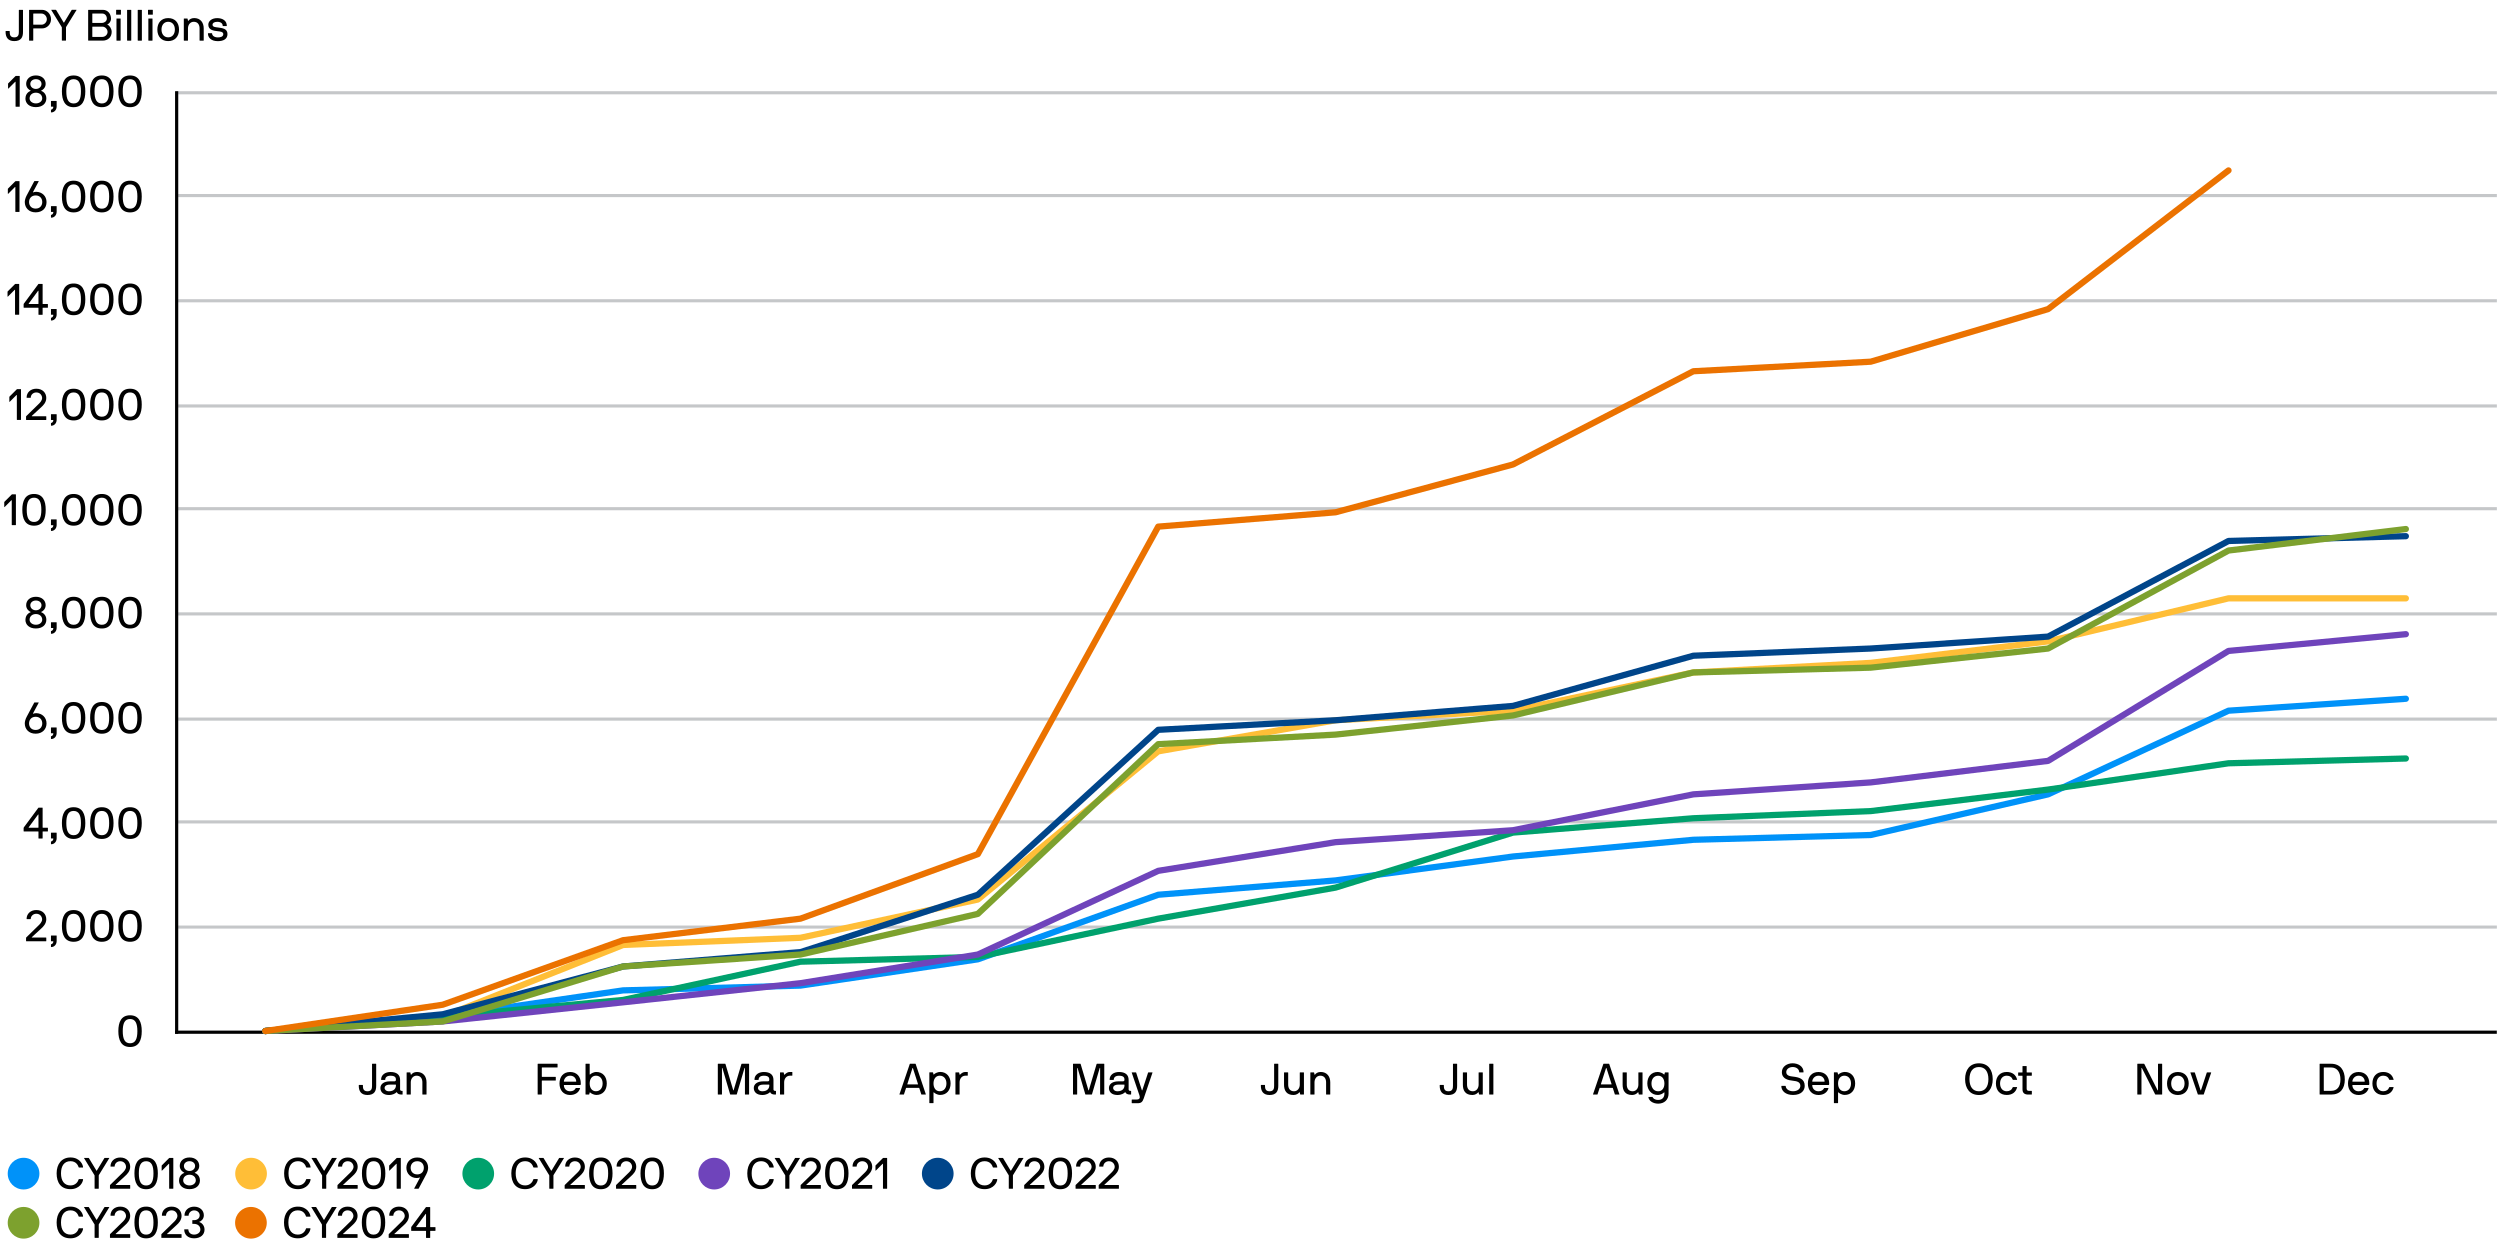 <?xml version="1.0" encoding="UTF-8"?>
<svg id="Layer_1" data-name="Layer 1" xmlns="http://www.w3.org/2000/svg" viewBox="0 0 800 400">
  <path d="M799,29.68H56.35M799,62.58H56.35m742.65,33.66H56.35m742.65,33.66H56.35m742.65,32.89H56.35m742.65,33.66H56.35m742.65,33.66H56.35m742.65,32.89H56.35m742.65,33.66H56.35" style="fill: none; stroke: #c5c7c9; stroke-linejoin: round;"/>
  <line x1="56.02" y1="330.31" x2="798.98" y2="330.31" style="fill: none; stroke: #000; stroke-linejoin: round; stroke-width: 1.02px;"/>
  <polyline points="84.91 329.92 141.67 325.33 199.39 316.92 256.15 315.39 312.91 306.98 370.63 286.32 427.39 281.73 484.15 274.08 541.87 268.73 598.63 267.2 655.39 254.19 713.12 227.42 769.87 223.6" style="fill: none; stroke: #0092f9; stroke-linecap: round; stroke-linejoin: round; stroke-width: 2px;"/>
  <polyline points="84.91 329.92 141.67 325.33 199.39 302.39 256.15 300.09 312.91 287.85 370.63 240.43 427.39 230.48 484.15 227.42 541.87 215.18 598.63 212.12 655.39 205.24 713.12 191.47 769.87 191.47" style="fill: none; stroke: #ffbe37; stroke-linecap: round; stroke-linejoin: round; stroke-width: 2px;"/>
  <polyline points="84.91 329.92 141.67 325.33 199.39 319.98 256.15 307.74 312.91 306.21 370.63 293.97 427.39 284.03 484.15 266.43 541.87 261.84 598.63 259.55 655.39 252.66 713.12 244.25 769.87 242.72" style="fill: none; stroke: #00a16d; stroke-linecap: round; stroke-linejoin: round; stroke-width: 2px;"/>
  <polyline points="84.91 329.92 141.67 326.86 199.39 320.74 256.15 314.62 312.91 305.45 370.63 278.67 427.39 269.49 484.15 265.67 541.87 254.19 598.63 250.37 655.39 243.48 713.12 208.3 769.87 202.94" style="fill: none; stroke: #6f44bb; stroke-linecap: round; stroke-linejoin: round; stroke-width: 2px;"/>
  <polyline points="84.91 329.92 141.67 324.57 199.39 309.27 256.15 304.68 312.91 286.32 370.63 233.54 427.39 230.48 484.15 225.89 541.87 209.83 598.63 207.53 655.39 203.71 713.12 173.11 769.87 171.58" style="fill: none; stroke: #00458a; stroke-linecap: round; stroke-linejoin: round; stroke-width: 2px;"/>
  <polyline points="84.91 329.92 141.67 326.86 199.39 309.27 256.15 305.45 312.91 292.44 370.63 238.13 427.39 235.07 484.15 228.95 541.87 215.18 598.63 213.65 655.39 207.53 713.12 176.17 769.87 169.29" style="fill: none; stroke: #7da12e; stroke-linecap: round; stroke-linejoin: round; stroke-width: 2px;"/>
  <polyline points="84.91 329.92 141.67 321.51 199.39 300.86 256.15 293.97 312.91 273.32 370.63 168.52 427.39 163.93 484.15 148.63 541.87 118.8 598.63 115.74 655.39 98.91 713.12 54.54" style="fill: none; stroke: #eb7200; stroke-linecap: round; stroke-linejoin: round; stroke-width: 2px;"/>
  <path d="M41.62,335.04c-2.83,0-3.75-2.2-3.75-5.08s.92-5.07,3.75-5.07,3.74,2.18,3.74,5.07-.91,5.08-3.74,5.08Zm0-8.96c-1.72,0-2.34,1.4-2.34,3.88s.62,3.89,2.34,3.89,2.34-1.43,2.34-3.89-.63-3.88-2.34-3.88Z"/>
  <g>
    <path d="M8.34,300.16c0-.08,.01-.14,.06-.18l3.89-3.8c.31-.29,1.2-1.13,1.19-2-.01-.73-.55-1.78-1.86-1.78-1.06,0-1.78,.8-1.78,1.65,0,.04-.03,.07-.07,.07h-1.19s-.07-.03-.07-.07c0-1.68,1.32-2.84,3.11-2.84,2.02,0,3.19,1.34,3.19,2.97,0,1.43-1.04,2.42-1.56,2.89l-3.08,2.84s-.03,.11,.06,.11h4.51s.07,.03,.07,.07v1.05s-.03,.07-.07,.07h-6.33s-.07-.03-.07-.07v-.98Z"/>
    <path d="M16.38,301.21s-.07-.03-.07-.07v-1.71s.03-.07,.07-.07h1.68s.07,.03,.07,.07v1.7c0,1.06-.71,1.93-1.75,1.93-.04,0-.07-.03-.07-.07v-.77s.03-.07,.07-.07c.28,0,.69-.38,.69-.87,0-.04-.03-.07-.07-.07h-.62Z"/>
    <path d="M23.56,301.37c-2.83,0-3.75-2.2-3.75-5.08s.92-5.07,3.75-5.07,3.74,2.18,3.74,5.07-.91,5.08-3.74,5.08Zm0-8.96c-1.72,0-2.34,1.4-2.34,3.88s.62,3.89,2.34,3.89,2.34-1.43,2.34-3.89-.63-3.88-2.34-3.88Z"/>
    <path d="M32.59,301.37c-2.83,0-3.75-2.2-3.75-5.08s.92-5.07,3.75-5.07,3.74,2.18,3.74,5.07-.91,5.08-3.74,5.08Zm0-8.96c-1.72,0-2.34,1.4-2.34,3.88s.62,3.89,2.34,3.89,2.34-1.43,2.34-3.89-.63-3.88-2.34-3.88Z"/>
    <path d="M41.62,301.37c-2.83,0-3.75-2.2-3.75-5.08s.92-5.07,3.75-5.07,3.74,2.18,3.74,5.07-.91,5.08-3.74,5.08Zm0-8.96c-1.72,0-2.34,1.4-2.34,3.88s.62,3.89,2.34,3.89,2.34-1.43,2.34-3.89-.63-3.88-2.34-3.88Z"/>
  </g>
  <g>
    <path d="M13.57,258.45s.07,.03,.07,.07v6.28s.03,.07,.07,.07h1.55s.07,.03,.07,.07v1.05s-.03,.07-.07,.07h-1.55s-.07,.03-.07,.07v2.12s-.03,.07-.07,.07h-1.19s-.07-.03-.07-.07v-2.12s-.03-.07-.07-.07H7.63s-.07-.03-.07-.07v-.98c0-.14,.03-.18,.04-.21l4.65-6.28c.04-.07,.1-.07,.14-.07h1.18Zm-4.41,6.32s.01,.1,.07,.1h3.01s.07-.03,.07-.07v-4.12c0-.07-.1-.07-.14-.01l-3.01,4.1Z"/>
    <path d="M16.38,268.31s-.07-.03-.07-.07v-1.71s.03-.07,.07-.07h1.68s.07,.03,.07,.07v1.7c0,1.06-.71,1.93-1.75,1.93-.04,0-.07-.03-.07-.07v-.77s.03-.07,.07-.07c.28,0,.69-.38,.69-.87,0-.04-.03-.07-.07-.07h-.62Z"/>
    <path d="M23.56,268.46c-2.83,0-3.75-2.2-3.75-5.08s.92-5.07,3.75-5.07,3.74,2.18,3.74,5.07-.91,5.08-3.74,5.08Zm0-8.96c-1.72,0-2.34,1.4-2.34,3.88s.62,3.89,2.34,3.89,2.34-1.43,2.34-3.89-.63-3.88-2.34-3.88Z"/>
    <path d="M32.59,268.46c-2.83,0-3.75-2.2-3.75-5.08s.92-5.07,3.75-5.07,3.74,2.18,3.74,5.07-.91,5.08-3.74,5.08Zm0-8.96c-1.72,0-2.34,1.4-2.34,3.88s.62,3.89,2.34,3.89,2.34-1.43,2.34-3.89-.63-3.88-2.34-3.88Z"/>
    <path d="M41.62,268.46c-2.83,0-3.75-2.2-3.75-5.08s.92-5.07,3.75-5.07,3.74,2.18,3.74,5.07-.91,5.08-3.74,5.08Zm0-8.96c-1.72,0-2.34,1.4-2.34,3.88s.62,3.89,2.34,3.89,2.34-1.43,2.34-3.89-.63-3.88-2.34-3.88Z"/>
  </g>
  <g>
    <path d="M10.55,228.31c-.03,.06,.03,.11,.08,.08,.04-.03,.46-.18,.91-.18,1.91,0,3.35,1.36,3.35,3.28,0,1.82-1.3,3.29-3.49,3.29s-3.47-1.47-3.47-3.29c0-.52,.18-1.32,.6-2.1l2.42-4.54c.03-.06,.07-.07,.11-.07h1.26c.07,0,.08,.04,.06,.1l-1.83,3.43Zm.85,1.06c-1.41,0-2.1,1.01-2.1,2.12s.69,2.1,2.1,2.1,2.12-.98,2.12-2.1-.7-2.12-2.12-2.12Z"/>
    <path d="M16.38,234.64s-.07-.03-.07-.07v-1.71s.03-.07,.07-.07h1.68s.07,.03,.07,.07v1.7c0,1.06-.71,1.93-1.75,1.93-.04,0-.07-.03-.07-.07v-.77s.03-.07,.07-.07c.28,0,.69-.38,.69-.87,0-.04-.03-.07-.07-.07h-.62Z"/>
    <path d="M23.56,234.79c-2.83,0-3.75-2.2-3.75-5.08s.92-5.07,3.75-5.07,3.74,2.18,3.74,5.07-.91,5.08-3.74,5.08Zm0-8.96c-1.72,0-2.34,1.4-2.34,3.88s.62,3.89,2.34,3.89,2.34-1.43,2.34-3.89-.63-3.88-2.34-3.88Z"/>
    <path d="M32.59,234.79c-2.83,0-3.75-2.2-3.75-5.08s.92-5.07,3.75-5.07,3.74,2.18,3.74,5.07-.91,5.08-3.74,5.08Zm0-8.96c-1.72,0-2.34,1.4-2.34,3.88s.62,3.89,2.34,3.89,2.34-1.43,2.34-3.89-.63-3.88-2.34-3.88Z"/>
    <path d="M41.62,234.79c-2.83,0-3.75-2.2-3.75-5.08s.92-5.07,3.75-5.07,3.74,2.18,3.74,5.07-.91,5.08-3.74,5.08Zm0-8.96c-1.72,0-2.34,1.4-2.34,3.88s.62,3.89,2.34,3.89,2.34-1.43,2.34-3.89-.63-3.88-2.34-3.88Z"/>
  </g>
  <g>
    <path d="M8.15,198.31c0-1.53,1.13-2.23,1.61-2.38,.08-.01,.08-.13,0-.14-.32-.1-1.39-.8-1.39-2.12,0-1.58,1.26-2.7,3.12-2.7s3.12,1.12,3.12,2.7c0,1.32-1.06,2.02-1.39,2.12-.08,.01-.08,.13,0,.14,.48,.15,1.61,.85,1.61,2.38,0,1.64-1.26,2.8-3.35,2.8s-3.35-1.16-3.35-2.8Zm5.36,0c0-1.11-.88-1.82-2.02-1.82s-2.02,.71-2.02,1.82c0,.91,.87,1.61,2.02,1.61s2.02-.7,2.02-1.61Zm-2.02-6.15c-1.09,0-1.79,.69-1.79,1.51,0,.9,.73,1.62,1.79,1.62s1.79-.73,1.79-1.62c0-.83-.7-1.51-1.79-1.51Z"/>
    <path d="M16.38,200.97s-.07-.03-.07-.07v-1.71s.03-.07,.07-.07h1.68s.07,.03,.07,.07v1.7c0,1.06-.71,1.93-1.75,1.93-.04,0-.07-.03-.07-.07v-.77s.03-.07,.07-.07c.28,0,.69-.38,.69-.87,0-.04-.03-.07-.07-.07h-.62Z"/>
    <path d="M23.56,201.12c-2.83,0-3.75-2.2-3.75-5.08s.92-5.07,3.75-5.07,3.74,2.18,3.74,5.07-.91,5.08-3.74,5.08Zm0-8.96c-1.72,0-2.34,1.4-2.34,3.88s.62,3.89,2.34,3.89,2.34-1.43,2.34-3.89-.63-3.88-2.34-3.88Z"/>
    <path d="M32.59,201.12c-2.83,0-3.75-2.2-3.75-5.08s.92-5.07,3.75-5.07,3.74,2.18,3.74,5.07-.91,5.08-3.74,5.08Zm0-8.96c-1.72,0-2.34,1.4-2.34,3.88s.62,3.89,2.34,3.89,2.34-1.43,2.34-3.89-.63-3.88-2.34-3.88Z"/>
    <path d="M41.62,201.12c-2.83,0-3.75-2.2-3.75-5.08s.92-5.07,3.75-5.07,3.74,2.18,3.74,5.07-.91,5.08-3.74,5.08Zm0-8.96c-1.72,0-2.34,1.4-2.34,3.88s.62,3.89,2.34,3.89,2.34-1.43,2.34-3.89-.63-3.88-2.34-3.88Z"/>
  </g>
  <g>
    <path d="M3.76,160.13c0-.06-.08-.08-.13-.04l-2.16,2.17s-.11,.04-.11-.04v-1.49c0-.07,.01-.11,.07-.17l2.3-2.3s.1-.07,.14-.07h1.15s.07,.03,.07,.07v9.72s-.03,.07-.07,.07h-1.19s-.07-.03-.07-.07v-7.86Z"/>
    <path d="M10.89,168.22c-2.83,0-3.75-2.2-3.75-5.08s.92-5.07,3.75-5.07,3.74,2.18,3.74,5.07-.91,5.08-3.74,5.08Zm0-8.96c-1.72,0-2.34,1.4-2.34,3.88s.62,3.89,2.34,3.89,2.34-1.43,2.34-3.89-.63-3.88-2.34-3.88Z"/>
    <path d="M16.38,168.06s-.07-.03-.07-.07v-1.71s.03-.07,.07-.07h1.68s.07,.03,.07,.07v1.7c0,1.06-.71,1.93-1.75,1.93-.04,0-.07-.03-.07-.07v-.77s.03-.07,.07-.07c.28,0,.69-.38,.69-.87,0-.04-.03-.07-.07-.07h-.62Z"/>
    <path d="M23.56,168.22c-2.83,0-3.75-2.2-3.75-5.08s.92-5.07,3.75-5.07,3.74,2.18,3.74,5.07-.91,5.08-3.74,5.08Zm0-8.96c-1.72,0-2.34,1.4-2.34,3.88s.62,3.89,2.34,3.89,2.34-1.43,2.34-3.89-.63-3.88-2.34-3.88Z"/>
    <path d="M32.59,168.22c-2.83,0-3.75-2.2-3.75-5.08s.92-5.07,3.75-5.07,3.74,2.18,3.74,5.07-.91,5.08-3.74,5.08Zm0-8.96c-1.72,0-2.34,1.4-2.34,3.88s.62,3.89,2.34,3.89,2.34-1.43,2.34-3.89-.63-3.88-2.34-3.88Z"/>
    <path d="M41.62,168.22c-2.83,0-3.75-2.2-3.75-5.08s.92-5.07,3.75-5.07,3.74,2.18,3.74,5.07-.91,5.08-3.74,5.08Zm0-8.96c-1.72,0-2.34,1.4-2.34,3.88s.62,3.89,2.34,3.89,2.34-1.43,2.34-3.89-.63-3.88-2.34-3.88Z"/>
  </g>
  <g>
    <path d="M5.39,126.46c0-.06-.08-.08-.13-.04l-2.16,2.17s-.11,.04-.11-.04v-1.49c0-.07,.01-.11,.07-.17l2.3-2.3s.1-.07,.14-.07h1.15s.07,.03,.07,.07v9.72s-.03,.07-.07,.07h-1.19s-.07-.03-.07-.07v-7.86Z"/>
    <path d="M8.34,133.34c0-.08,.01-.14,.06-.18l3.89-3.8c.31-.29,1.2-1.13,1.19-2-.01-.73-.55-1.78-1.86-1.78-1.06,0-1.78,.8-1.78,1.65,0,.04-.03,.07-.07,.07h-1.19s-.07-.03-.07-.07c0-1.68,1.32-2.84,3.11-2.84,2.02,0,3.19,1.34,3.19,2.97,0,1.43-1.04,2.42-1.56,2.89l-3.08,2.84s-.03,.11,.06,.11h4.51s.07,.03,.07,.07v1.05s-.03,.07-.07,.07h-6.33s-.07-.03-.07-.07v-.98Z"/>
    <path d="M16.38,134.39s-.07-.03-.07-.07v-1.71s.03-.07,.07-.07h1.68s.07,.03,.07,.07v1.7c0,1.06-.71,1.93-1.75,1.93-.04,0-.07-.03-.07-.07v-.77s.03-.07,.07-.07c.28,0,.69-.38,.69-.87,0-.04-.03-.07-.07-.07h-.62Z"/>
    <path d="M23.56,134.54c-2.83,0-3.75-2.2-3.75-5.08s.92-5.07,3.75-5.07,3.74,2.18,3.74,5.07-.91,5.08-3.74,5.08Zm0-8.96c-1.72,0-2.34,1.4-2.34,3.88s.62,3.89,2.34,3.89,2.34-1.43,2.34-3.89-.63-3.88-2.34-3.88Z"/>
    <path d="M32.59,134.54c-2.83,0-3.75-2.2-3.75-5.08s.92-5.07,3.75-5.07,3.74,2.18,3.74,5.07-.91,5.08-3.74,5.08Zm0-8.96c-1.72,0-2.34,1.4-2.34,3.88s.62,3.89,2.34,3.89,2.34-1.43,2.34-3.89-.63-3.88-2.34-3.88Z"/>
    <path d="M41.62,134.54c-2.83,0-3.75-2.2-3.75-5.08s.92-5.07,3.75-5.07,3.74,2.18,3.74,5.07-.91,5.08-3.74,5.08Zm0-8.96c-1.72,0-2.34,1.4-2.34,3.88s.62,3.89,2.34,3.89,2.34-1.43,2.34-3.89-.63-3.88-2.34-3.88Z"/>
  </g>
  <g>
    <path d="M4.81,92.79c0-.06-.08-.08-.13-.04l-2.16,2.17s-.11,.04-.11-.04v-1.48c0-.07,.01-.11,.07-.17l2.3-2.3s.1-.07,.14-.07h1.15s.07,.03,.07,.07v9.72s-.03,.07-.07,.07h-1.19s-.07-.03-.07-.07v-7.86Z"/>
    <path d="M13.57,90.86s.07,.03,.07,.07v6.28s.03,.07,.07,.07h1.55s.07,.03,.07,.07v1.05s-.03,.07-.07,.07h-1.55s-.07,.03-.07,.07v2.12s-.03,.07-.07,.07h-1.19s-.07-.03-.07-.07v-2.12s-.03-.07-.07-.07H7.63s-.07-.03-.07-.07v-.98c0-.14,.03-.18,.04-.21l4.65-6.28c.04-.07,.1-.07,.14-.07h1.18Zm-4.41,6.32s.01,.1,.07,.1h3.01s.07-.03,.07-.07v-4.12c0-.07-.1-.07-.14-.01l-3.01,4.1Z"/>
    <path d="M16.38,100.72s-.07-.03-.07-.07v-1.71s.03-.07,.07-.07h1.68s.07,.03,.07,.07v1.7c0,1.06-.71,1.93-1.75,1.93-.04,0-.07-.03-.07-.07v-.77s.03-.07,.07-.07c.28,0,.69-.38,.69-.87,0-.04-.03-.07-.07-.07h-.62Z"/>
    <path d="M23.56,100.87c-2.83,0-3.75-2.2-3.75-5.08s.92-5.07,3.75-5.07,3.74,2.19,3.74,5.07-.91,5.08-3.74,5.08Zm0-8.96c-1.72,0-2.34,1.4-2.34,3.88s.62,3.89,2.34,3.89,2.34-1.43,2.34-3.89-.63-3.88-2.34-3.88Z"/>
    <path d="M32.59,100.87c-2.83,0-3.75-2.2-3.75-5.08s.92-5.07,3.75-5.07,3.74,2.19,3.74,5.07-.91,5.08-3.74,5.08Zm0-8.96c-1.72,0-2.34,1.4-2.34,3.88s.62,3.89,2.34,3.89,2.34-1.43,2.34-3.89-.63-3.88-2.34-3.88Z"/>
    <path d="M41.62,100.87c-2.83,0-3.75-2.2-3.75-5.08s.92-5.07,3.75-5.07,3.74,2.19,3.74,5.07-.91,5.08-3.74,5.08Zm0-8.96c-1.72,0-2.34,1.4-2.34,3.88s.62,3.89,2.34,3.89,2.34-1.43,2.34-3.89-.63-3.88-2.34-3.88Z"/>
  </g>
  <g>
    <path d="M4.91,59.89c0-.06-.08-.08-.13-.04l-2.16,2.17s-.11,.04-.11-.04v-1.48c0-.07,.01-.11,.07-.17l2.3-2.3s.1-.07,.14-.07h1.15s.07,.03,.07,.07v9.72s-.03,.07-.07,.07h-1.19s-.07-.03-.07-.07v-7.86Z"/>
    <path d="M10.55,61.48c-.03,.06,.03,.11,.08,.08,.04-.03,.46-.18,.91-.18,1.91,0,3.35,1.36,3.35,3.28s-1.3,3.29-3.49,3.29-3.47-1.47-3.47-3.29c0-.52,.18-1.32,.6-2.1l2.42-4.54c.03-.06,.07-.07,.11-.07h1.26c.07,0,.08,.04,.06,.1l-1.83,3.43Zm.85,1.06c-1.41,0-2.1,1.01-2.1,2.11s.69,2.1,2.1,2.1,2.12-.98,2.12-2.1-.7-2.11-2.12-2.11Z"/>
    <path d="M16.38,67.82s-.07-.03-.07-.07v-1.71s.03-.07,.07-.07h1.68s.07,.03,.07,.07v1.69c0,1.06-.71,1.93-1.75,1.93-.04,0-.07-.03-.07-.07v-.77s.03-.07,.07-.07c.28,0,.69-.38,.69-.87,0-.04-.03-.07-.07-.07h-.62Z"/>
    <path d="M23.56,67.97c-2.83,0-3.75-2.2-3.75-5.08s.92-5.07,3.75-5.07,3.74,2.19,3.74,5.07-.91,5.08-3.74,5.08Zm0-8.96c-1.72,0-2.34,1.4-2.34,3.88s.62,3.89,2.34,3.89,2.34-1.43,2.34-3.89-.63-3.88-2.34-3.88Z"/>
    <path d="M32.59,67.97c-2.83,0-3.75-2.2-3.75-5.08s.92-5.07,3.75-5.07,3.74,2.19,3.74,5.07-.91,5.08-3.74,5.08Zm0-8.96c-1.72,0-2.34,1.4-2.34,3.88s.62,3.89,2.34,3.89,2.34-1.43,2.34-3.89-.63-3.88-2.34-3.88Z"/>
    <path d="M41.62,67.97c-2.83,0-3.75-2.2-3.75-5.08s.92-5.07,3.75-5.07,3.74,2.19,3.74,5.07-.91,5.08-3.74,5.08Zm0-8.96c-1.72,0-2.34,1.4-2.34,3.88s.62,3.89,2.34,3.89,2.34-1.43,2.34-3.89-.63-3.88-2.34-3.88Z"/>
  </g>
  <g>
    <path d="M4.98,26.22c0-.06-.08-.08-.13-.04l-2.16,2.17s-.11,.04-.11-.04v-1.48c0-.07,.01-.11,.07-.17l2.3-2.3s.1-.07,.14-.07h1.15s.07,.03,.07,.07v9.72s-.03,.07-.07,.07h-1.19s-.07-.03-.07-.07v-7.86Z"/>
    <path d="M8.15,31.48c0-1.53,1.13-2.23,1.61-2.38,.08-.01,.08-.13,0-.14-.32-.1-1.39-.8-1.39-2.12,0-1.58,1.26-2.7,3.12-2.7s3.12,1.12,3.12,2.7c0,1.32-1.06,2.02-1.39,2.12-.08,.01-.08,.13,0,.14,.48,.15,1.61,.85,1.61,2.38,0,1.64-1.26,2.8-3.35,2.8s-3.35-1.16-3.35-2.8Zm5.36,0c0-1.11-.88-1.82-2.02-1.82s-2.02,.71-2.02,1.82c0,.91,.87,1.61,2.02,1.61s2.02-.7,2.02-1.61Zm-2.02-6.15c-1.09,0-1.79,.69-1.79,1.51,0,.9,.73,1.62,1.79,1.62s1.79-.73,1.79-1.62c0-.83-.7-1.51-1.79-1.51Z"/>
    <path d="M16.38,34.14s-.07-.03-.07-.07v-1.71s.03-.07,.07-.07h1.68s.07,.03,.07,.07v1.69c0,1.06-.71,1.93-1.75,1.93-.04,0-.07-.03-.07-.07v-.77s.03-.07,.07-.07c.28,0,.69-.38,.69-.87,0-.04-.03-.07-.07-.07h-.62Z"/>
    <path d="M23.56,34.3c-2.83,0-3.75-2.2-3.75-5.08s.92-5.07,3.75-5.07,3.74,2.19,3.74,5.07-.91,5.08-3.74,5.08Zm0-8.96c-1.72,0-2.34,1.4-2.34,3.88s.62,3.89,2.34,3.89,2.34-1.43,2.34-3.89-.63-3.88-2.34-3.88Z"/>
    <path d="M32.59,34.3c-2.83,0-3.75-2.2-3.75-5.08s.92-5.07,3.75-5.07,3.74,2.19,3.74,5.07-.91,5.08-3.74,5.08Zm0-8.96c-1.72,0-2.34,1.4-2.34,3.88s.62,3.89,2.34,3.89,2.34-1.43,2.34-3.89-.63-3.88-2.34-3.88Z"/>
    <path d="M41.62,34.3c-2.83,0-3.75-2.2-3.75-5.08s.92-5.07,3.75-5.07,3.74,2.19,3.74,5.07-.91,5.08-3.74,5.08Zm0-8.96c-1.72,0-2.34,1.4-2.34,3.88s.62,3.89,2.34,3.89,2.34-1.43,2.34-3.89-.63-3.88-2.34-3.88Z"/>
  </g>
  <g>
    <path d="M116.06,347.18s.07,.03,.07,.07v.24c0,.78,.13,1.72,1.46,1.72s1.46-.94,1.46-1.72v-7.02s.03-.07,.07-.07h1.19s.07,.03,.07,.07v7.02c0,1.61-.57,2.91-2.8,2.91-2.06,0-2.77-1.3-2.77-2.91v-.24s.03-.07,.07-.07h1.19Z"/>
    <path d="M128.83,350.19s-.03,.07-.07,.07h-.27c-.8,0-1.3-.27-1.48-.71-.03-.07-.1-.06-.13-.03-.34,.34-1.13,.88-2.42,.88-1.75,0-2.73-.91-2.73-2.24,0-1.22,1.08-2.13,3.01-2.13h1.5c.31,0,.46-.27,.46-.46,0-.57-.07-1.34-1.74-1.34-1.2,0-1.68,.56-1.68,1.27,0,.04-.03,.07-.07,.07h-1.19s-.07-.03-.07-.07c0-1.65,1.43-2.46,3.01-2.46,1.93,0,3.07,.83,3.07,2.54v3.04c0,.21,.17,.46,.46,.46h.27s.07,.03,.07,.07v1.05Zm-2.13-3.04s-.03-.07-.07-.07h-1.89c-1.27,0-1.68,.59-1.68,1.08s.49,1.05,1.4,1.05c1.69,0,2.24-1.01,2.24-1.86v-.2Z"/>
    <path d="M131.25,343.17s.06,.03,.07,.07l.14,.63c.01,.08,.13,.06,.15,.01,.28-.42,.9-.85,1.83-.85,2.03,0,3.05,1.48,3.05,3.31v3.85s-.03,.07-.07,.07h-1.19s-.07-.03-.07-.07v-3.85c0-1.06-.48-2.12-1.86-2.12-1.18,0-1.85,1.02-1.85,2.12v3.85s-.03,.07-.07,.07h-1.19s-.07-.03-.07-.07v-6.95s.03-.07,.07-.07h1.05Z"/>
  </g>
  <g>
    <path d="M172.05,340.47s.03-.07,.07-.07h6.23s.07,.03,.07,.07v1.05s-.03,.07-.07,.07h-4.9s-.07,.03-.07,.07v2.86s.03,.07,.07,.07h4.33s.07,.03,.07,.07v1.05s-.03,.07-.07,.07h-4.33s-.07,.03-.07,.07v4.34s-.03,.07-.07,.07h-1.19s-.07-.03-.07-.07v-9.72Z"/>
    <path d="M180.51,347.19s-.07,.03-.07,.07c0,1.02,.74,1.95,1.99,1.95,.99,0,1.48-.42,1.78-.98,.03-.06,.06-.07,.1-.07h1.25s.08,.01,.07,.07c-.36,1.37-1.61,2.17-3.19,2.17-2.1,0-3.4-1.5-3.4-3.68s1.23-3.68,3.4-3.68,3.42,1.5,3.42,3.68c0,.14-.01,.28-.04,.39-.01,.04-.06,.08-.1,.08h-5.2Zm1.92-2.97c-1.36,0-1.99,1.19-1.99,1.85,0,.04,.04,.07,.07,.07h3.81s.07-.03,.07-.07c0-.8-.57-1.85-1.96-1.85Z"/>
    <path d="M187.44,350.26s-.07-.03-.07-.07v-9.72s.03-.07,.07-.07h1.19s.07,.03,.07,.07v3.33c0,.06,.07,.11,.14,.03,.17-.2,1.02-.8,2-.8,2.05,0,3.33,1.5,3.33,3.68s-1.29,3.68-3.33,3.68c-.7,0-1.62-.42-2-.8-.04-.04-.11-.06-.14,.03l-.14,.56s-.03,.07-.07,.07h-1.05Zm3.26-6.04c-1.27,0-2,1.04-2,2.49s.73,2.49,2,2.49c1.34,0,2.14-1.04,2.14-2.49s-.8-2.49-2.14-2.49Z"/>
  </g>
  <g>
    <path d="M237.27,340.47c.03-.06,.06-.07,.1-.07h2.27s.07,.03,.07,.07v9.72s-.03,.07-.07,.07h-1.19s-.07-.03-.07-.07v-8.39c0-.1-.13-.08-.14-.01l-2.47,8.4s-.07,.07-.11,.07h-1.91s-.1-.03-.11-.07l-2.47-8.4c-.03-.08-.14-.07-.14,.01v8.39s-.03,.07-.07,.07h-1.19s-.07-.03-.07-.07v-9.72s.03-.07,.07-.07h2.27s.07,.01,.1,.07l2.49,8.4c.03,.07,.11,.07,.14,0l2.49-8.4Z"/>
    <path d="M248.31,350.19s-.03,.07-.07,.07h-.27c-.8,0-1.3-.27-1.48-.71-.03-.07-.1-.06-.13-.03-.34,.34-1.13,.88-2.42,.88-1.75,0-2.73-.91-2.73-2.24,0-1.22,1.08-2.13,3.01-2.13h1.5c.31,0,.46-.27,.46-.46,0-.57-.07-1.34-1.74-1.34-1.2,0-1.68,.56-1.68,1.27,0,.04-.03,.07-.07,.07h-1.19s-.07-.03-.07-.07c0-1.65,1.43-2.46,3.01-2.46,1.93,0,3.07,.83,3.07,2.54v3.04c0,.21,.17,.46,.46,.46h.27s.07,.03,.07,.07v1.05Zm-2.13-3.04s-.03-.07-.07-.07h-1.89c-1.27,0-1.68,.59-1.68,1.08s.49,1.05,1.4,1.05c1.69,0,2.24-1.01,2.24-1.86v-.2Z"/>
    <path d="M252.78,344.22c-1.18,0-1.85,1.02-1.85,2.12v3.85s-.03,.07-.07,.07h-1.19s-.07-.03-.07-.07v-6.95s.03-.07,.07-.07h1.05s.06,.03,.07,.07l.14,.63c.03,.08,.11,.06,.15,.01,.48-.48,.99-.85,1.69-.85h.71s.07,.03,.07,.07v1.05s-.03,.07-.07,.07h-.71Z"/>
  </g>
  <g>
    <path d="M292.93,340.4s.07,.03,.08,.07l3.26,9.72s-.03,.07-.07,.07h-1.32s-.06-.03-.07-.07l-.64-2c-.01-.06-.06-.07-.1-.07h-4.06s-.07,.03-.08,.07l-.66,2s-.03,.07-.07,.07h-1.3s-.1-.01-.08-.07l3.31-9.72s.04-.07,.08-.07h1.72Zm.78,6.6s.07-.03,.06-.07l-1.64-5.13c-.03-.08-.11-.08-.14,0l-1.65,5.13s.01,.07,.06,.07h3.32Z"/>
    <path d="M298.51,343.17s.06,.03,.07,.07l.14,.57c.03,.08,.11,.06,.14,.01,.36-.41,1.3-.8,2-.8,2.05,0,3.33,1.5,3.33,3.68s-1.29,3.68-3.33,3.68c-.98,0-1.83-.6-2-.8-.07-.08-.14-.03-.14,.03v3.33s-.03,.07-.07,.07h-1.19s-.07-.03-.07-.07v-9.72s.03-.07,.07-.07h1.05Zm2.21,1.05c-1.27,0-2,1.04-2,2.49s.73,2.49,2,2.49c1.34,0,2.14-1.04,2.14-2.49s-.8-2.49-2.14-2.49Z"/>
    <path d="M308.92,344.22c-1.18,0-1.85,1.02-1.85,2.12v3.85s-.03,.07-.07,.07h-1.19s-.07-.03-.07-.07v-6.95s.03-.07,.07-.07h1.05s.06,.03,.07,.07l.14,.63c.03,.08,.11,.06,.15,.01,.48-.48,.99-.85,1.69-.85h.71s.07,.03,.07,.07v1.05s-.03,.07-.07,.07h-.71Z"/>
  </g>
  <g>
    <path d="M350.93,340.47c.03-.06,.06-.07,.1-.07h2.27s.07,.03,.07,.07v9.72s-.03,.07-.07,.07h-1.19s-.07-.03-.07-.07v-8.39c0-.1-.13-.08-.14-.01l-2.47,8.4s-.07,.07-.11,.07h-1.91s-.1-.03-.11-.07l-2.47-8.4c-.03-.08-.14-.07-.14,.01v8.39s-.03,.07-.07,.07h-1.19s-.07-.03-.07-.07v-9.72s.03-.07,.07-.07h2.27s.07,.01,.1,.07l2.49,8.4c.03,.07,.11,.07,.14,0l2.49-8.4Z"/>
    <path d="M361.96,350.19s-.03,.07-.07,.07h-.27c-.8,0-1.3-.27-1.48-.71-.03-.07-.1-.06-.13-.03-.34,.34-1.13,.88-2.42,.88-1.75,0-2.73-.91-2.73-2.24,0-1.22,1.08-2.13,3.01-2.13h1.5c.31,0,.46-.27,.46-.46,0-.57-.07-1.34-1.74-1.34-1.2,0-1.68,.56-1.68,1.27,0,.04-.03,.07-.07,.07h-1.19s-.07-.03-.07-.07c0-1.65,1.43-2.46,3.01-2.46,1.93,0,3.07,.83,3.07,2.54v3.04c0,.21,.17,.46,.46,.46h.27s.07,.03,.07,.07v1.05Zm-2.13-3.04s-.03-.07-.07-.07h-1.89c-1.27,0-1.68,.59-1.68,1.08s.49,1.05,1.4,1.05c1.69,0,2.24-1.01,2.24-1.86v-.2Z"/>
    <path d="M362.16,351.91s.03-.07,.07-.07h1.58c.83,0,1.08-.53,.83-1.27l-2.49-7.33c-.01-.06,.04-.07,.08-.07h1.27s.06,.03,.07,.07l1.83,5.63c.03,.08,.11,.08,.14,0l1.85-5.63s.03-.07,.07-.07h1.27s.08,.03,.07,.07l-2.8,8.24c-.39,1.13-.83,1.55-1.96,1.55h-1.82s-.07-.03-.07-.07v-1.05Z"/>
  </g>
  <g>
    <path d="M404.73,347.18s.07,.03,.07,.07v.24c0,.78,.13,1.72,1.46,1.72s1.46-.94,1.46-1.72v-7.02s.03-.07,.07-.07h1.19s.07,.03,.07,.07v7.02c0,1.61-.57,2.91-2.8,2.91-2.06,0-2.77-1.3-2.77-2.91v-.24s.03-.07,.07-.07h1.19Z"/>
    <path d="M416.13,350.26s-.06-.03-.07-.07l-.14-.63c-.03-.08-.13-.06-.15-.01-.25,.36-.94,.85-1.83,.85-2.31,0-3.05-1.48-3.05-3.31v-3.85s.03-.07,.07-.07h1.19s.07,.03,.07,.07v3.85c0,1.06,.48,2.12,1.86,2.12,1.18,0,1.85-1.02,1.85-2.12v-3.85s.03-.07,.07-.07h1.19s.07,.03,.07,.07v6.95s-.03,.07-.07,.07h-1.05Z"/>
    <path d="M420.44,343.17s.06,.03,.07,.07l.14,.63c.01,.08,.13,.06,.15,.01,.28-.42,.9-.85,1.83-.85,2.03,0,3.05,1.48,3.05,3.31v3.85s-.03,.07-.07,.07h-1.19s-.07-.03-.07-.07v-3.85c0-1.06-.48-2.12-1.86-2.12-1.18,0-1.85,1.02-1.85,2.12v3.85s-.03,.07-.07,.07h-1.19s-.07-.03-.07-.07v-6.95s.03-.07,.07-.07h1.05Z"/>
  </g>
  <g>
    <path d="M461.96,347.18s.07,.03,.07,.07v.24c0,.78,.13,1.72,1.46,1.72s1.46-.94,1.46-1.72v-7.02s.03-.07,.07-.07h1.19s.07,.03,.07,.07v7.02c0,1.61-.57,2.91-2.8,2.91-2.06,0-2.77-1.3-2.77-2.91v-.24s.03-.07,.07-.07h1.19Z"/>
    <path d="M473.36,350.26s-.06-.03-.07-.07l-.14-.63c-.03-.08-.13-.06-.15-.01-.25,.36-.94,.85-1.83,.85-2.31,0-3.05-1.48-3.05-3.31v-3.85s.03-.07,.07-.07h1.19s.07,.03,.07,.07v3.85c0,1.06,.48,2.12,1.86,2.12,1.18,0,1.85-1.02,1.85-2.12v-3.85s.03-.07,.07-.07h1.19s.07,.03,.07,.07v6.95s-.03,.07-.07,.07h-1.05Z"/>
    <path d="M477.88,350.19s-.03,.07-.07,.07h-1.19s-.07-.03-.07-.07v-9.72s.03-.07,.07-.07h1.19s.07,.03,.07,.07v9.72Z"/>
  </g>
  <g>
    <path d="M514.87,340.4s.07,.03,.08,.07l3.26,9.72s-.03,.07-.07,.07h-1.32s-.06-.03-.07-.07l-.64-2c-.01-.06-.06-.07-.1-.07h-4.06s-.07,.03-.08,.07l-.66,2s-.03,.07-.07,.07h-1.3s-.1-.01-.08-.07l3.31-9.72s.04-.07,.08-.07h1.72Zm.78,6.6s.07-.03,.06-.07l-1.64-5.13c-.03-.08-.11-.08-.14,0l-1.65,5.13s.01,.07,.06,.07h3.32Z"/>
    <path d="M524.48,350.26s-.06-.03-.07-.07l-.14-.63c-.03-.08-.13-.06-.15-.01-.25,.36-.94,.85-1.83,.85-2.31,0-3.05-1.48-3.05-3.31v-3.85s.03-.07,.07-.07h1.19s.07,.03,.07,.07v3.85c0,1.06,.48,2.12,1.86,2.12,1.18,0,1.85-1.02,1.85-2.12v-3.85s.03-.07,.07-.07h1.19s.07,.03,.07,.07v6.95s-.03,.07-.07,.07h-1.05Z"/>
    <path d="M530.62,351.98c1.47,0,1.99-1.01,1.99-1.99v-.38c0-.06-.08-.11-.14-.03-.15,.2-1.02,.81-2,.81-1.91,0-3.33-1.5-3.33-3.68s1.29-3.68,3.33-3.68c.7,0,1.61,.39,2,.78,.04,.04,.11,.07,.14-.01l.14-.56s.03-.07,.07-.07h1.05s.07,.03,.07,.07v6.75c0,1.89-1.34,3.18-3.32,3.18-1.72,0-3.03-.97-3.14-2.09,0-.04,.03-.07,.07-.07h1.22s.06,.03,.07,.07c.11,.32,.62,.9,1.78,.9Zm-.01-2.77c1.27,0,2-1.04,2-2.49s-.73-2.49-2-2.49c-1.34,0-2.14,1.04-2.14,2.49s.8,2.49,2.14,2.49Z"/>
  </g>
  <g>
    <path d="M573.62,341.45c-1.11,0-2.02,.69-2.02,1.62,0,1.15,1.2,1.33,2.17,1.44,1.83,.21,3.74,.64,3.74,2.97,0,1.4-1.02,2.91-3.74,2.91-2.42,0-3.74-1.33-3.74-2.84,0-.04,.03-.07,.07-.07h1.25s.08,.04,.08,.08c0,.7,.76,1.64,2.34,1.64,1.48,0,2.34-.8,2.34-1.72,0-1.26-1.12-1.51-2.34-1.64-1.57-.17-3.57-.6-3.57-2.77,0-1.79,1.71-2.82,3.42-2.82s3.52,.92,3.52,2.84c0,.04-.03,.07-.07,.07h-1.26s-.07-.03-.07-.07c0-.94-.87-1.65-2.12-1.65Z"/>
    <path d="M579.99,347.19s-.07,.03-.07,.07c0,1.02,.74,1.95,1.99,1.95,.99,0,1.48-.42,1.78-.98,.03-.06,.06-.07,.1-.07h1.25s.08,.01,.07,.07c-.36,1.37-1.61,2.17-3.19,2.17-2.1,0-3.4-1.5-3.4-3.68s1.23-3.68,3.4-3.68,3.42,1.5,3.42,3.68c0,.14-.01,.28-.04,.39-.01,.04-.06,.08-.1,.08h-5.2Zm1.92-2.97c-1.36,0-1.99,1.19-1.99,1.85,0,.04,.04,.07,.07,.07h3.81s.07-.03,.07-.07c0-.8-.57-1.85-1.96-1.85Z"/>
    <path d="M587.97,343.17s.06,.03,.07,.07l.14,.57c.03,.08,.11,.06,.14,.01,.36-.41,1.3-.8,2-.8,2.04,0,3.33,1.5,3.33,3.68s-1.29,3.68-3.33,3.68c-.98,0-1.83-.6-2-.8-.07-.08-.14-.03-.14,.03v3.33s-.03,.07-.07,.07h-1.19s-.07-.03-.07-.07v-9.72s.03-.07,.07-.07h1.05Zm2.21,1.05c-1.27,0-2,1.04-2,2.49s.73,2.49,2,2.49c1.34,0,2.14-1.04,2.14-2.49s-.8-2.49-2.14-2.49Z"/>
  </g>
  <g>
    <path d="M633.26,350.4c-2.94,0-4.43-2.1-4.43-5.07s1.49-5.07,4.43-5.07,4.41,2.1,4.41,5.07-1.47,5.07-4.41,5.07Zm3.03-5.07c0-2.42-1.06-3.88-3.03-3.88s-3.03,1.46-3.03,3.88,1.06,3.88,3.03,3.88,3.03-1.46,3.03-3.88Z"/>
    <path d="M644.16,345.56s-.07-.03-.08-.07c-.31-.83-.98-1.27-1.93-1.27-1.33,0-2.13,1.04-2.13,2.49s.8,2.49,2.13,2.49c.95,0,1.62-.45,1.93-1.27,.01-.04,.04-.07,.08-.07h1.25s.08,.01,.07,.07c-.39,1.55-1.55,2.46-3.33,2.46-2.2,0-3.46-1.5-3.46-3.68s1.26-3.68,3.46-3.68c1.78,0,2.96,.92,3.33,2.46,.01,.06-.03,.07-.07,.07h-1.25Z"/>
    <path d="M650.18,350.19s-.03,.07-.07,.07h-1.08c-1.16,0-1.83-.5-1.83-1.65v-4.31s-.03-.07-.07-.07h-1.25s-.07-.03-.07-.07v-.91s.03-.07,.07-.07h1.25s.07-.03,.07-.07v-1.89s.03-.07,.07-.07h1.19s.07,.03,.07,.07v1.89s.03,.07,.07,.07h1.51s.07,.03,.07,.07v.91s-.03,.07-.07,.07h-1.51s-.07,.03-.07,.07v4.08c0,.43,.2,.7,.76,.7h.83s.07,.03,.07,.07v1.05Z"/>
  </g>
  <g>
    <path d="M691.82,340.4s.07,.03,.07,.07v9.72s-.03,.07-.07,.07h-2.06s-.08-.03-.11-.07l-4.24-8.42c-.03-.06-.14-.06-.14,.03v8.39s-.03,.07-.07,.07h-1.19s-.07-.03-.07-.07v-9.72s.03-.07,.07-.07h2.07s.07,.01,.1,.07l4.24,8.4c.04,.08,.14,.07,.14-.01v-8.39s.03-.07,.07-.07h1.19Z"/>
    <path d="M696.92,350.4c-2.2,0-3.47-1.5-3.47-3.68s1.28-3.68,3.47-3.68,3.47,1.5,3.47,3.68-1.29,3.68-3.47,3.68Zm0-6.18c-1.33,0-2.14,1.04-2.14,2.49s.81,2.49,2.14,2.49,2.14-1.04,2.14-2.49-.8-2.49-2.14-2.49Z"/>
    <path d="M703.38,350.26s-.07-.03-.08-.07l-2.37-6.95c-.01-.06,.04-.07,.08-.07h1.27s.06,.03,.07,.07l1.83,5.63c.03,.07,.11,.07,.14,0l1.85-5.63s.03-.07,.07-.07h1.27s.08,.03,.07,.07l-2.37,6.95s-.03,.07-.07,.07h-1.78Z"/>
  </g>
  <g>
    <path d="M742.35,350.26s-.07-.03-.07-.07v-9.72s.03-.07,.07-.07h3.61c2.94,.01,4.38,2.09,4.38,5.03s-1.44,4.83-4.38,4.83h-3.61Zm3.61-1.19c1.88,0,2.98-1.26,2.98-3.64s-1.11-3.84-2.98-3.84h-2.28s-.07,.03-.07,.07v7.34s.03,.07,.07,.07h2.28Z"/>
    <path d="M752.83,347.19s-.07,.03-.07,.07c0,1.02,.74,1.95,1.99,1.95,.99,0,1.48-.42,1.78-.98,.03-.06,.06-.07,.1-.07h1.25s.08,.01,.07,.07c-.36,1.37-1.61,2.17-3.19,2.17-2.1,0-3.4-1.5-3.4-3.68s1.23-3.68,3.4-3.68,3.42,1.5,3.42,3.68c0,.14-.01,.28-.04,.39-.01,.04-.06,.08-.1,.08h-5.2Zm1.92-2.97c-1.36,0-1.99,1.19-1.99,1.85,0,.04,.04,.07,.07,.07h3.81s.07-.03,.07-.07c0-.8-.57-1.85-1.96-1.85Z"/>
    <path d="M764.64,345.56s-.07-.03-.08-.07c-.31-.83-.98-1.27-1.93-1.27-1.33,0-2.13,1.04-2.13,2.49s.8,2.49,2.13,2.49c.95,0,1.62-.45,1.93-1.27,.01-.04,.04-.07,.08-.07h1.25s.08,.01,.07,.07c-.39,1.55-1.55,2.46-3.33,2.46-2.2,0-3.46-1.5-3.46-3.68s1.26-3.68,3.46-3.68c1.78,0,2.96,.92,3.33,2.46,.01,.06-.03,.07-.07,.07h-1.25Z"/>
  </g>
  <line x1="56.53" y1="330.81" x2="56.53" y2="29.18" style="fill: none; stroke: #000; stroke-linejoin: round; stroke-width: 1.02px;"/>
  <g>
    <path d="M3.04,9.93s.07,.03,.07,.07v.24c0,.78,.13,1.72,1.46,1.72s1.46-.94,1.46-1.72V3.22s.03-.07,.07-.07h1.19s.07,.03,.07,.07v7.02c0,1.61-.57,2.91-2.8,2.91-2.06,0-2.77-1.3-2.77-2.91v-.24s.03-.07,.07-.07h1.19Z"/>
    <path d="M9.31,3.22s.03-.07,.07-.07h4.09c1.54,0,2.86,1.33,2.86,3s-1.32,2.94-2.86,2.94h-2.76s-.07,.03-.07,.07v3.78s-.03,.07-.07,.07h-1.19s-.07-.03-.07-.07V3.22Zm1.4,1.12s-.07,.03-.07,.07v3.42s.03,.07,.07,.07h2.59c.88,0,1.69-.78,1.69-1.75s-.81-1.81-1.69-1.81h-2.59Z"/>
    <path d="M21.16,8.62c-.04,.07-.04,.1-.04,.14v4.17s-.03,.07-.07,.07h-1.19s-.07-.03-.07-.07v-4.17s-.03-.07-.07-.14l-3.31-5.41s0-.07,.04-.07h1.41s.08,.03,.11,.07l2.4,3.99c.04,.06,.1,.06,.14,0l2.41-3.99c.04-.06,.1-.07,.14-.07h1.39s.07,.03,.04,.07l-3.33,5.41Z"/>
    <path d="M28.21,3.22s.03-.07,.07-.07h4.66c1.53,0,2.58,1.27,2.58,2.8,0,.92-.56,1.61-1.11,1.83-.07,.03-.07,.11,0,.14,.66,.27,1.33,1.3,1.33,2.28,0,1.67-1.2,2.8-2.87,2.8h-4.59s-.07-.03-.07-.07V3.22Zm4.47,1.11h-3.07s-.07,.03-.07,.07v2.87s.03,.07,.07,.07h3.07c.73-.03,1.51-.57,1.51-1.39s-.52-1.62-1.51-1.62Zm-3.07,4.2s-.07,.03-.07,.07v3.15s.03,.07,.07,.07h3.07c1.02,0,1.74-.77,1.74-1.61s-.74-1.68-1.64-1.68h-3.17Z"/>
    <path d="M37.23,4.7s-.07-.03-.07-.07v-1.42s.03-.07,.07-.07h1.4s.07,.03,.07,.07v1.42s-.03,.07-.07,.07h-1.4Zm1.37,8.24s-.03,.07-.07,.07h-1.19s-.07-.03-.07-.07V5.99s.03-.07,.07-.07h1.19s.07,.03,.07,.07v6.95Z"/>
    <path d="M42,12.94s-.03,.07-.07,.07h-1.19s-.07-.03-.07-.07V3.22s.03-.07,.07-.07h1.19s.07,.03,.07,.07V12.94Z"/>
    <path d="M45.4,12.94s-.03,.07-.07,.07h-1.19s-.07-.03-.07-.07V3.22s.03-.07,.07-.07h1.19s.07,.03,.07,.07V12.94Z"/>
    <path d="M47.43,4.7s-.07-.03-.07-.07v-1.42s.03-.07,.07-.07h1.4s.07,.03,.07,.07v1.42s-.03,.07-.07,.07h-1.4Zm1.37,8.24s-.03,.07-.07,.07h-1.19s-.07-.03-.07-.07V5.99s.03-.07,.07-.07h1.19s.07,.03,.07,.07v6.95Z"/>
    <path d="M53.82,13.15c-2.2,0-3.47-1.5-3.47-3.68s1.27-3.68,3.47-3.68,3.47,1.5,3.47,3.68-1.29,3.68-3.47,3.68Zm0-6.18c-1.33,0-2.14,1.04-2.14,2.49s.81,2.49,2.14,2.49,2.14-1.04,2.14-2.49-.8-2.49-2.14-2.49Z"/>
    <path d="M59.95,5.92s.06,.03,.07,.07l.14,.63c.01,.08,.13,.06,.15,.01,.28-.42,.9-.85,1.83-.85,2.03,0,3.05,1.48,3.05,3.31v3.85s-.03,.07-.07,.07h-1.19s-.07-.03-.07-.07v-3.85c0-1.06-.48-2.12-1.86-2.12-1.18,0-1.85,1.02-1.85,2.12v3.85s-.03,.07-.07,.07h-1.19s-.07-.03-.07-.07V5.99s.03-.07,.07-.07h1.05Z"/>
    <path d="M71.33,8.32s-.07-.03-.07-.07c0-.77-.62-1.27-1.75-1.27-1.05,0-1.51,.46-1.51,.9,0,.8,1.01,.81,1.71,.91,1.4,.2,3.08,.32,3.08,2.12,0,1.6-1.33,2.26-3.08,2.26-2.13,0-3.17-1.12-3.17-2.47,0-.04,.03-.07,.07-.07h1.18s.08,.03,.08,.07c0,.7,.71,1.27,1.83,1.27,.71,0,1.75-.15,1.75-1.06,0-.8-1.16-.85-1.75-.92-1.34-.15-3.04-.36-3.04-2.1,0-1.15,1.11-2.09,2.84-2.09s3.08,.81,3.08,2.47c0,.04-.01,.07-.06,.07h-1.2Z"/>
  </g>
  <g>
    <path d="M25.28,377.31h1.23s.07,.01,.07,.07c0,.92-1.11,3.15-4.03,3.15-3.08,0-4.43-2.1-4.43-5.07s1.62-5.07,4.43-5.07c3.05,0,4.03,2.38,4.03,3.15,0,.06-.03,.07-.07,.07h-1.23s-.08-.03-.1-.07c-.21-.6-.78-1.96-2.63-1.96-1.96,0-3.03,1.46-3.03,3.88s1.06,3.88,3.03,3.88c1.68,0,2.41-1.22,2.63-1.96,.01-.06,.06-.07,.1-.07Z"/>
    <path d="M31.64,376.01c-.04,.07-.04,.1-.04,.14v4.17s-.03,.07-.07,.07h-1.19s-.07-.03-.07-.07v-4.17s-.03-.07-.07-.14l-3.31-5.41s0-.07,.04-.07h1.41s.08,.03,.11,.07l2.4,3.99c.04,.06,.1,.06,.14,0l2.41-3.99c.04-.06,.1-.07,.14-.07h1.39s.07,.03,.04,.07l-3.33,5.41Z"/>
    <path d="M35.19,379.35c0-.08,.01-.14,.06-.18l3.89-3.8c.31-.29,1.2-1.13,1.19-2-.01-.73-.55-1.78-1.86-1.78-1.06,0-1.78,.8-1.78,1.65,0,.04-.03,.07-.07,.07h-1.19s-.07-.03-.07-.07c0-1.68,1.32-2.84,3.11-2.84,2.02,0,3.19,1.34,3.19,2.97,0,1.43-1.04,2.42-1.56,2.89l-3.08,2.84s-.03,.11,.06,.11h4.51s.07,.03,.07,.07v1.05s-.03,.07-.07,.07h-6.33s-.07-.03-.07-.07v-.98Z"/>
    <path d="M46.77,380.55c-2.83,0-3.75-2.2-3.75-5.08s.92-5.07,3.75-5.07,3.74,2.18,3.74,5.07-.91,5.08-3.74,5.08Zm0-8.96c-1.72,0-2.34,1.4-2.34,3.88s.62,3.89,2.34,3.89,2.34-1.43,2.34-3.89-.63-3.88-2.34-3.88Z"/>
    <path d="M54.13,372.47c0-.06-.08-.08-.13-.04l-2.16,2.17s-.11,.04-.11-.04v-1.49c0-.07,.01-.11,.07-.17l2.3-2.3s.1-.07,.14-.07h1.15s.07,.03,.07,.07v9.72s-.03,.07-.07,.07h-1.19s-.07-.03-.07-.07v-7.86Z"/>
    <path d="M57.3,377.73c0-1.53,1.13-2.23,1.61-2.38,.08-.01,.08-.13,0-.14-.32-.1-1.39-.8-1.39-2.12,0-1.58,1.26-2.7,3.12-2.7s3.12,1.12,3.12,2.7c0,1.32-1.06,2.02-1.39,2.12-.08,.01-.08,.13,0,.14,.48,.15,1.61,.85,1.61,2.38,0,1.64-1.26,2.8-3.35,2.8s-3.35-1.16-3.35-2.8Zm5.36,0c0-1.11-.88-1.82-2.02-1.82s-2.02,.71-2.02,1.82c0,.91,.87,1.61,2.02,1.61s2.02-.7,2.02-1.61Zm-2.02-6.15c-1.09,0-1.79,.69-1.79,1.51,0,.9,.73,1.62,1.79,1.62s1.79-.73,1.79-1.62c0-.83-.7-1.51-1.79-1.51Z"/>
  </g>
  <circle cx="7.54" cy="375.56" r="5.07" style="fill: #0092f9;"/>
  <g>
    <path d="M98.08,377.31h1.23s.07,.01,.07,.07c0,.92-1.11,3.15-4.03,3.15-3.08,0-4.43-2.1-4.43-5.07s1.62-5.07,4.43-5.07c3.05,0,4.03,2.38,4.03,3.15,0,.06-.03,.07-.07,.07h-1.23s-.08-.03-.1-.07c-.21-.6-.78-1.96-2.63-1.96-1.96,0-3.03,1.46-3.03,3.88s1.06,3.88,3.03,3.88c1.68,0,2.41-1.22,2.63-1.96,.01-.06,.06-.07,.1-.07Z"/>
    <path d="M104.44,376.01c-.04,.07-.04,.1-.04,.14v4.17s-.03,.07-.07,.07h-1.19s-.07-.03-.07-.07v-4.17s-.03-.07-.07-.14l-3.31-5.41s0-.07,.04-.07h1.41s.08,.03,.11,.07l2.4,3.99c.04,.06,.1,.06,.14,0l2.41-3.99c.04-.06,.1-.07,.14-.07h1.39s.07,.03,.04,.07l-3.33,5.41Z"/>
    <path d="M107.99,379.35c0-.08,.01-.14,.06-.18l3.89-3.8c.31-.29,1.2-1.13,1.19-2-.01-.73-.55-1.78-1.86-1.78-1.06,0-1.78,.8-1.78,1.65,0,.04-.03,.07-.07,.07h-1.19s-.07-.03-.07-.07c0-1.68,1.32-2.84,3.11-2.84,2.02,0,3.19,1.34,3.19,2.97,0,1.43-1.04,2.42-1.56,2.89l-3.08,2.84s-.03,.11,.06,.11h4.51s.07,.03,.07,.07v1.05s-.03,.07-.07,.07h-6.33s-.07-.03-.07-.07v-.98Z"/>
    <path d="M119.57,380.55c-2.83,0-3.75-2.2-3.75-5.08s.92-5.07,3.75-5.07,3.74,2.18,3.74,5.07-.91,5.08-3.74,5.08Zm0-8.96c-1.72,0-2.34,1.4-2.34,3.88s.62,3.89,2.34,3.89,2.34-1.43,2.34-3.89-.63-3.88-2.34-3.88Z"/>
    <path d="M126.93,372.47c0-.06-.08-.08-.13-.04l-2.16,2.17s-.11,.04-.11-.04v-1.49c0-.07,.01-.11,.07-.17l2.3-2.3s.1-.07,.14-.07h1.15s.07,.03,.07,.07v9.72s-.03,.07-.07,.07h-1.19s-.07-.03-.07-.07v-7.86Z"/>
    <path d="M134.38,376.87c.03-.06-.03-.11-.08-.08-.04,.03-.46,.18-.91,.18-1.9,0-3.35-1.36-3.35-3.28,0-1.82,1.3-3.29,3.49-3.29s3.47,1.47,3.47,3.29c0,.52-.18,1.32-.6,2.1l-2.42,4.54c-.03,.06-.07,.07-.11,.07h-1.26c-.07,0-.08-.04-.06-.1l1.83-3.43Zm-.85-1.06c1.41,0,2.1-1.01,2.1-2.12s-.69-2.1-2.1-2.1-2.12,.98-2.12,2.1,.7,2.12,2.12,2.12Z"/>
  </g>
  <circle cx="80.34" cy="375.56" r="5.07" style="fill: #ffbe37;"/>
  <g>
    <path d="M170.78,377.31h1.23s.07,.01,.07,.07c0,.92-1.11,3.15-4.03,3.15-3.08,0-4.43-2.1-4.43-5.07s1.62-5.07,4.43-5.07c3.05,0,4.03,2.38,4.03,3.15,0,.06-.03,.07-.07,.07h-1.23s-.08-.03-.1-.07c-.21-.6-.78-1.96-2.63-1.96-1.96,0-3.03,1.46-3.03,3.88s1.06,3.88,3.03,3.88c1.68,0,2.41-1.22,2.63-1.96,.01-.06,.06-.07,.1-.07Z"/>
    <path d="M177.14,376.01c-.04,.07-.04,.1-.04,.14v4.17s-.03,.07-.07,.07h-1.19s-.07-.03-.07-.07v-4.17s-.03-.07-.07-.14l-3.31-5.41s0-.07,.04-.07h1.41s.08,.03,.11,.07l2.4,3.99c.04,.06,.1,.06,.14,0l2.41-3.99c.04-.06,.1-.07,.14-.07h1.39s.07,.03,.04,.07l-3.33,5.41Z"/>
    <path d="M180.69,379.35c0-.08,.01-.14,.06-.18l3.89-3.8c.31-.29,1.2-1.13,1.19-2-.01-.73-.55-1.78-1.86-1.78-1.06,0-1.78,.8-1.78,1.65,0,.04-.03,.07-.07,.07h-1.19s-.07-.03-.07-.07c0-1.68,1.32-2.84,3.11-2.84,2.02,0,3.19,1.34,3.19,2.97,0,1.43-1.04,2.42-1.56,2.89l-3.08,2.84s-.03,.11,.06,.11h4.51s.07,.03,.07,.07v1.05s-.03,.07-.07,.07h-6.33s-.07-.03-.07-.07v-.98Z"/>
    <path d="M192.27,380.55c-2.83,0-3.75-2.2-3.75-5.08s.92-5.07,3.75-5.07,3.74,2.18,3.74,5.07-.91,5.08-3.74,5.08Zm0-8.96c-1.72,0-2.34,1.4-2.34,3.88s.62,3.89,2.34,3.89,2.34-1.43,2.34-3.89-.63-3.88-2.34-3.88Z"/>
    <path d="M197.13,379.35c0-.08,.01-.14,.06-.18l3.89-3.8c.31-.29,1.2-1.13,1.19-2-.01-.73-.55-1.78-1.86-1.78-1.06,0-1.78,.8-1.78,1.65,0,.04-.03,.07-.07,.07h-1.19s-.07-.03-.07-.07c0-1.68,1.32-2.84,3.11-2.84,2.02,0,3.19,1.34,3.19,2.97,0,1.43-1.04,2.42-1.56,2.89l-3.08,2.84s-.03,.11,.06,.11h4.51s.07,.03,.07,.07v1.05s-.03,.07-.07,.07h-6.33s-.07-.03-.07-.07v-.98Z"/>
    <path d="M208.71,380.55c-2.83,0-3.75-2.2-3.75-5.08s.92-5.07,3.75-5.07,3.74,2.18,3.74,5.07-.91,5.08-3.74,5.08Zm0-8.96c-1.72,0-2.34,1.4-2.34,3.88s.62,3.89,2.34,3.89,2.34-1.43,2.34-3.89-.63-3.88-2.34-3.88Z"/>
  </g>
  <circle cx="153.04" cy="375.56" r="5.07" style="fill: #00a16d;"/>
  <g>
    <path d="M25.28,393.04h1.23s.07,.01,.07,.07c0,.92-1.11,3.15-4.03,3.15-3.08,0-4.43-2.1-4.43-5.07s1.62-5.07,4.43-5.07c3.05,0,4.03,2.38,4.03,3.15,0,.06-.03,.07-.07,.07h-1.23s-.08-.03-.1-.07c-.21-.6-.78-1.96-2.63-1.96-1.96,0-3.03,1.46-3.03,3.88s1.06,3.88,3.03,3.88c1.68,0,2.41-1.22,2.63-1.96,.01-.06,.06-.07,.1-.07Z"/>
    <path d="M31.64,391.73c-.04,.07-.04,.1-.04,.14v4.17s-.03,.07-.07,.07h-1.19s-.07-.03-.07-.07v-4.17s-.03-.07-.07-.14l-3.31-5.41s0-.07,.04-.07h1.41s.08,.03,.11,.07l2.4,3.99c.04,.06,.1,.06,.14,0l2.41-3.99c.04-.06,.1-.07,.14-.07h1.39s.07,.03,.04,.07l-3.33,5.41Z"/>
    <path d="M35.19,395.07c0-.08,.01-.14,.06-.18l3.89-3.8c.31-.29,1.2-1.13,1.19-2-.01-.73-.55-1.78-1.86-1.78-1.06,0-1.78,.8-1.78,1.65,0,.04-.03,.07-.07,.07h-1.19s-.07-.03-.07-.07c0-1.68,1.32-2.84,3.11-2.84,2.02,0,3.19,1.34,3.19,2.97,0,1.43-1.04,2.42-1.56,2.89l-3.08,2.84s-.03,.11,.06,.11h4.51s.07,.03,.07,.07v1.05s-.03,.07-.07,.07h-6.33s-.07-.03-.07-.07v-.98Z"/>
    <path d="M46.77,396.27c-2.83,0-3.75-2.2-3.75-5.08s.92-5.07,3.75-5.07,3.74,2.18,3.74,5.07-.91,5.08-3.74,5.08Zm0-8.96c-1.72,0-2.34,1.4-2.34,3.88s.62,3.89,2.34,3.89,2.34-1.43,2.34-3.89-.63-3.88-2.34-3.88Z"/>
    <path d="M51.63,395.07c0-.08,.01-.14,.06-.18l3.89-3.8c.31-.29,1.2-1.13,1.19-2-.01-.73-.55-1.78-1.86-1.78-1.06,0-1.78,.8-1.78,1.65,0,.04-.03,.07-.07,.07h-1.19s-.07-.03-.07-.07c0-1.68,1.32-2.84,3.11-2.84,2.02,0,3.19,1.34,3.19,2.97,0,1.43-1.04,2.42-1.56,2.89l-3.08,2.84s-.03,.11,.06,.11h4.51s.07,.03,.07,.07v1.05s-.03,.07-.07,.07h-6.33s-.07-.03-.07-.07v-.98Z"/>
    <path d="M61.55,390.52s.03-.07,.07-.07h.49c1.06,0,1.79-.66,1.79-1.55,0-.83-.7-1.58-1.79-1.58-1.02,.01-1.76,.84-1.75,1.65,0,.04-.03,.07-.07,.07h-1.19s-.07-.03-.07-.07c-.01-1.64,1.29-2.83,3.08-2.84,1.86,0,3.12,1.19,3.12,2.77,0,1.32-1.06,1.97-1.39,2.04-.08,.01-.08,.13,0,.14,.49,.11,1.61,.92,1.61,2.38,0,1.64-1.26,2.8-3.35,2.8s-3.15-1.3-3.15-2.8c0-.04,.03-.07,.07-.07h1.19s.07,.03,.07,.07c0,.76,.59,1.61,1.82,1.61,1.15,0,2.02-.7,2.02-1.61,0-1.11-.88-1.82-2.02-1.82h-.49s-.07-.03-.07-.07v-1.05Z"/>
  </g>
  <circle cx="7.54" cy="391.29" r="5.07" style="fill: #7da12e;"/>
  <g>
    <path d="M98.04,393.04h1.23s.07,.01,.07,.07c0,.92-1.11,3.15-4.03,3.15-3.08,0-4.43-2.1-4.43-5.07s1.62-5.07,4.43-5.07c3.05,0,4.03,2.38,4.03,3.15,0,.06-.03,.07-.07,.07h-1.23s-.08-.03-.1-.07c-.21-.6-.78-1.96-2.63-1.96-1.96,0-3.03,1.46-3.03,3.88s1.06,3.88,3.03,3.88c1.68,0,2.41-1.22,2.63-1.96,.01-.06,.06-.07,.1-.07Z"/>
    <path d="M104.39,391.73c-.04,.07-.04,.1-.04,.14v4.17s-.03,.07-.07,.07h-1.19s-.07-.03-.07-.07v-4.17s-.03-.07-.07-.14l-3.31-5.41s0-.07,.04-.07h1.41s.08,.03,.11,.07l2.4,3.99c.04,.06,.1,.06,.14,0l2.41-3.99c.04-.06,.1-.07,.14-.07h1.39s.07,.03,.04,.07l-3.33,5.41Z"/>
    <path d="M107.95,395.07c0-.08,.01-.14,.06-.18l3.89-3.8c.31-.29,1.2-1.13,1.19-2-.01-.73-.55-1.78-1.86-1.78-1.06,0-1.78,.8-1.78,1.65,0,.04-.03,.07-.07,.07h-1.19s-.07-.03-.07-.07c0-1.68,1.32-2.84,3.11-2.84,2.02,0,3.19,1.34,3.19,2.97,0,1.43-1.04,2.42-1.56,2.89l-3.08,2.84s-.03,.11,.06,.11h4.51s.07,.03,.07,.07v1.05s-.03,.07-.07,.07h-6.33s-.07-.03-.07-.07v-.98Z"/>
    <path d="M119.53,396.27c-2.83,0-3.75-2.2-3.75-5.08s.92-5.07,3.75-5.07,3.74,2.18,3.74,5.07-.91,5.08-3.74,5.08Zm0-8.96c-1.72,0-2.34,1.4-2.34,3.88s.62,3.89,2.34,3.89,2.34-1.43,2.34-3.89-.63-3.88-2.34-3.88Z"/>
    <path d="M124.38,395.07c0-.08,.01-.14,.06-.18l3.89-3.8c.31-.29,1.2-1.13,1.19-2-.01-.73-.55-1.78-1.86-1.78-1.06,0-1.78,.8-1.78,1.65,0,.04-.03,.07-.07,.07h-1.19s-.07-.03-.07-.07c0-1.68,1.32-2.84,3.11-2.84,2.02,0,3.19,1.34,3.19,2.97,0,1.43-1.04,2.42-1.56,2.89l-3.08,2.84s-.03,.11,.06,.11h4.51s.07,.03,.07,.07v1.05s-.03,.07-.07,.07h-6.33s-.07-.03-.07-.07v-.98Z"/>
    <path d="M137.59,386.26s.07,.03,.07,.07v6.28s.03,.07,.07,.07h1.55s.07,.03,.07,.07v1.05s-.03,.07-.07,.07h-1.55s-.07,.03-.07,.07v2.12s-.03,.07-.07,.07h-1.19s-.07-.03-.07-.07v-2.12s-.03-.07-.07-.07h-4.61s-.07-.03-.07-.07v-.98c0-.14,.03-.18,.04-.21l4.65-6.28c.04-.07,.1-.07,.14-.07h1.18Zm-4.41,6.32s.01,.1,.07,.1h3.01s.07-.03,.07-.07v-4.12c0-.07-.1-.07-.14-.01l-3.01,4.1Z"/>
  </g>
  <circle cx="80.3" cy="391.29" r="5.07" style="fill: #eb7200;"/>
  <g>
    <path d="M246.29,377.31h1.23s.07,.01,.07,.07c0,.92-1.11,3.15-4.03,3.15-3.08,0-4.43-2.1-4.43-5.07s1.62-5.07,4.43-5.07c3.05,0,4.03,2.38,4.03,3.15,0,.06-.03,.07-.07,.07h-1.23s-.08-.03-.1-.07c-.21-.6-.78-1.96-2.63-1.96-1.96,0-3.03,1.46-3.03,3.88s1.06,3.88,3.03,3.88c1.68,0,2.41-1.22,2.63-1.96,.01-.06,.06-.07,.1-.07Z"/>
    <path d="M252.65,376.01c-.04,.07-.04,.1-.04,.14v4.17s-.03,.07-.07,.07h-1.19s-.07-.03-.07-.07v-4.17s-.03-.07-.07-.14l-3.31-5.41s0-.07,.04-.07h1.41s.08,.03,.11,.07l2.4,3.99c.04,.06,.1,.06,.14,0l2.41-3.99c.04-.06,.1-.07,.14-.07h1.39s.07,.03,.04,.07l-3.33,5.41Z"/>
    <path d="M256.2,379.35c0-.08,.01-.14,.06-.18l3.89-3.8c.31-.29,1.2-1.13,1.19-2-.01-.73-.55-1.78-1.86-1.78-1.06,0-1.78,.8-1.78,1.65,0,.04-.03,.07-.07,.07h-1.19s-.07-.03-.07-.07c0-1.68,1.32-2.84,3.11-2.84,2.02,0,3.19,1.34,3.19,2.97,0,1.43-1.04,2.42-1.56,2.89l-3.08,2.84s-.03,.11,.06,.11h4.51s.07,.03,.07,.07v1.05s-.03,.07-.07,.07h-6.33s-.07-.03-.07-.07v-.98Z"/>
    <path d="M267.78,380.55c-2.83,0-3.75-2.2-3.75-5.08s.92-5.07,3.75-5.07,3.74,2.18,3.74,5.07-.91,5.08-3.74,5.08Zm0-8.96c-1.72,0-2.34,1.4-2.34,3.88s.62,3.89,2.34,3.89,2.34-1.43,2.34-3.89-.63-3.88-2.34-3.88Z"/>
    <path d="M272.64,379.35c0-.08,.01-.14,.06-.18l3.89-3.8c.31-.29,1.2-1.13,1.19-2-.01-.73-.55-1.78-1.86-1.78-1.06,0-1.78,.8-1.78,1.65,0,.04-.03,.07-.07,.07h-1.19s-.07-.03-.07-.07c0-1.68,1.32-2.84,3.11-2.84,2.02,0,3.19,1.34,3.19,2.97,0,1.43-1.04,2.42-1.56,2.89l-3.08,2.84s-.03,.11,.06,.11h4.51s.07,.03,.07,.07v1.05s-.03,.07-.07,.07h-6.33s-.07-.03-.07-.07v-.98Z"/>
    <path d="M282.55,372.47c0-.06-.08-.08-.13-.04l-2.16,2.17s-.11,.04-.11-.04v-1.49c0-.07,.01-.11,.07-.17l2.3-2.3s.1-.07,.14-.07h1.15s.07,.03,.07,.07v9.72s-.03,.07-.07,.07h-1.19s-.07-.03-.07-.07v-7.86Z"/>
  </g>
  <circle cx="228.55" cy="375.56" r="5.07" style="fill: #6f44bb;"/>
  <g>
    <path d="M317.82,377.31h1.23s.07,.01,.07,.07c0,.92-1.11,3.15-4.03,3.15-3.08,0-4.43-2.1-4.43-5.07s1.62-5.07,4.43-5.07c3.05,0,4.03,2.38,4.03,3.15,0,.06-.03,.07-.07,.07h-1.23s-.08-.03-.1-.07c-.21-.6-.78-1.96-2.63-1.96-1.96,0-3.03,1.46-3.03,3.88s1.06,3.88,3.03,3.88c1.68,0,2.41-1.22,2.63-1.96,.01-.06,.06-.07,.1-.07Z"/>
    <path d="M324.18,376.01c-.04,.07-.04,.1-.04,.14v4.17s-.03,.07-.07,.07h-1.19s-.07-.03-.07-.07v-4.17s-.03-.07-.07-.14l-3.31-5.41s0-.07,.04-.07h1.41s.08,.03,.11,.07l2.4,3.99c.04,.06,.1,.06,.14,0l2.41-3.99c.04-.06,.1-.07,.14-.07h1.39s.07,.03,.04,.07l-3.33,5.41Z"/>
    <path d="M327.73,379.35c0-.08,.01-.14,.06-.18l3.89-3.8c.31-.29,1.2-1.13,1.19-2-.01-.73-.55-1.78-1.86-1.78-1.06,0-1.78,.8-1.78,1.65,0,.04-.03,.07-.07,.07h-1.19s-.07-.03-.07-.07c0-1.68,1.32-2.84,3.11-2.84,2.02,0,3.19,1.34,3.19,2.97,0,1.43-1.04,2.42-1.55,2.89l-3.08,2.84s-.03,.11,.06,.11h4.51s.07,.03,.07,.07v1.05s-.03,.07-.07,.07h-6.33s-.07-.03-.07-.07v-.98Z"/>
    <path d="M339.31,380.55c-2.83,0-3.75-2.2-3.75-5.08s.92-5.07,3.75-5.07,3.74,2.18,3.74,5.07-.91,5.08-3.74,5.08Zm0-8.96c-1.72,0-2.34,1.4-2.34,3.88s.62,3.89,2.34,3.89,2.34-1.43,2.34-3.89-.63-3.88-2.34-3.88Z"/>
    <path d="M344.17,379.35c0-.08,.01-.14,.06-.18l3.89-3.8c.31-.29,1.2-1.13,1.19-2-.01-.73-.55-1.78-1.86-1.78-1.06,0-1.78,.8-1.78,1.65,0,.04-.03,.07-.07,.07h-1.19s-.07-.03-.07-.07c0-1.68,1.32-2.84,3.11-2.84,2.02,0,3.19,1.34,3.19,2.97,0,1.43-1.04,2.42-1.55,2.89l-3.08,2.84s-.03,.11,.06,.11h4.51s.07,.03,.07,.07v1.05s-.03,.07-.07,.07h-6.33s-.07-.03-.07-.07v-.98Z"/>
    <path d="M351.57,379.35c0-.08,.01-.14,.06-.18l3.89-3.8c.31-.29,1.2-1.13,1.19-2-.01-.73-.55-1.78-1.86-1.78-1.06,0-1.78,.8-1.78,1.65,0,.04-.03,.07-.07,.07h-1.19s-.07-.03-.07-.07c0-1.68,1.32-2.84,3.11-2.84,2.02,0,3.19,1.34,3.19,2.97,0,1.43-1.04,2.42-1.55,2.89l-3.08,2.84s-.03,.11,.06,.11h4.51s.07,.03,.07,.07v1.05s-.03,.07-.07,.07h-6.33s-.07-.03-.07-.07v-.98Z"/>
  </g>
  <circle cx="300.08" cy="375.56" r="5.07" style="fill: #00458a;"/>
</svg>
